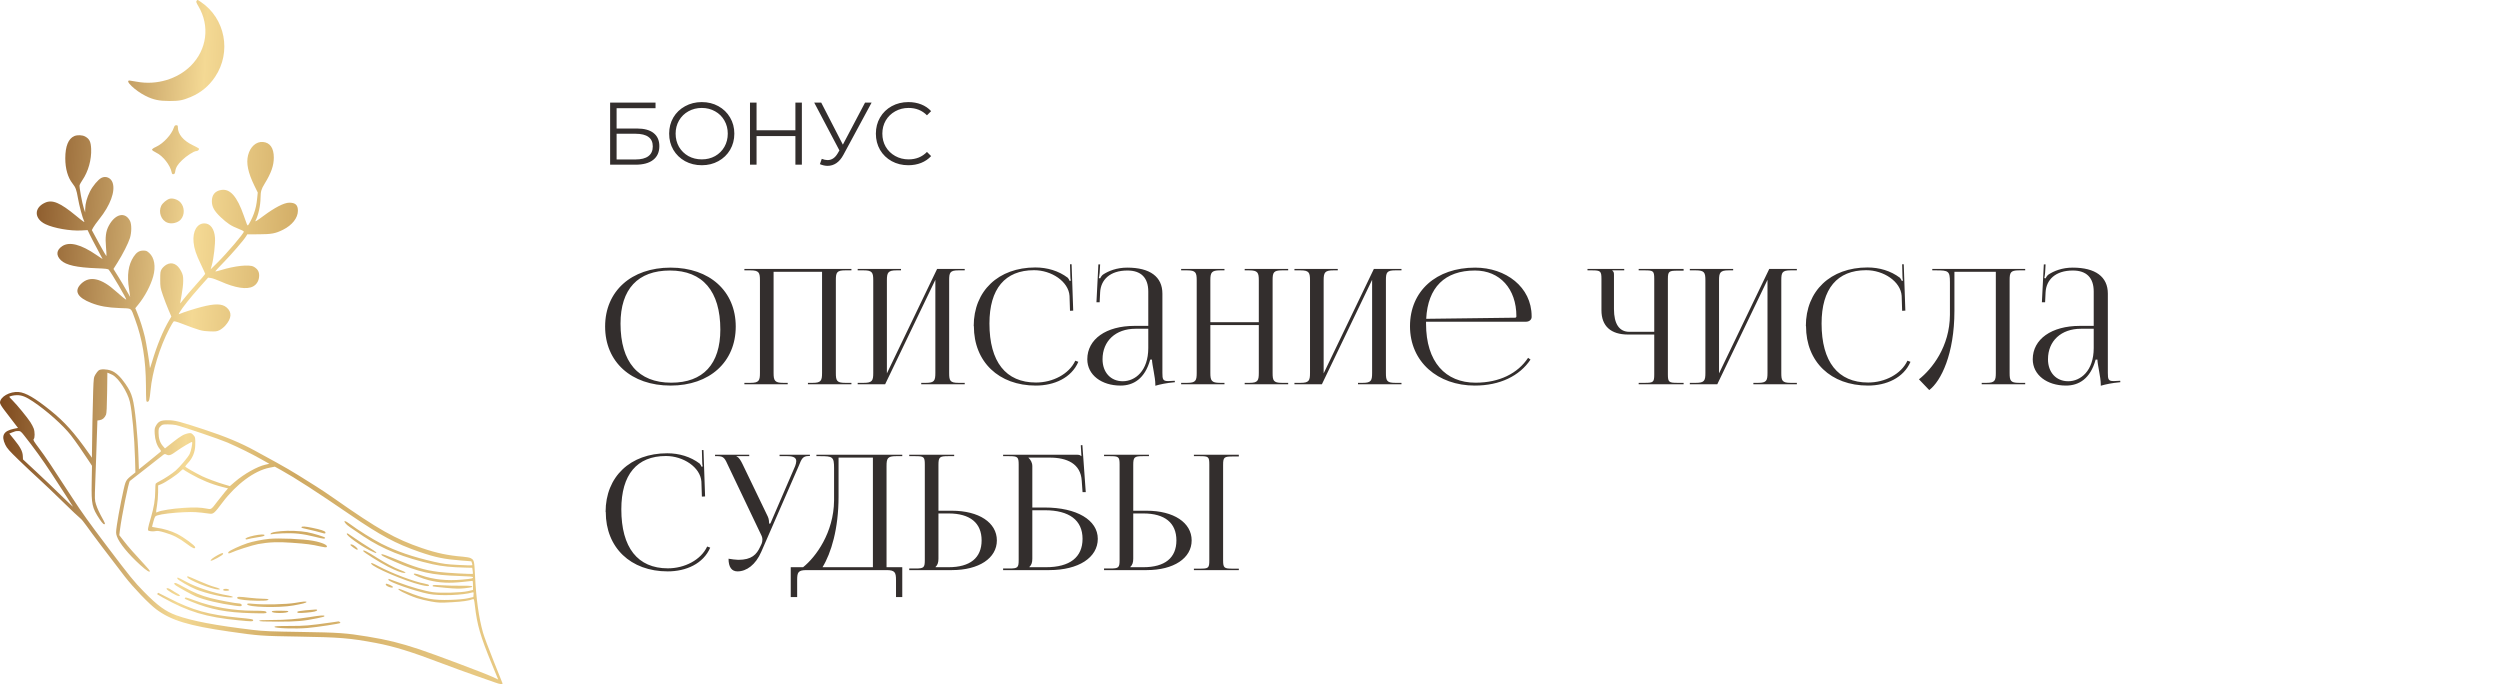 <?xml version="1.0" encoding="UTF-8"?> <svg xmlns="http://www.w3.org/2000/svg" width="592" height="162" viewBox="0 0 592 162" fill="none"> <path d="M158.796 91.304C168.03 91.304 174.224 85.718 174.224 77.32C174.224 68.96 168.03 63.374 158.796 63.374C149.486 63.374 143.292 68.96 143.292 77.32C143.292 85.718 149.486 91.304 158.796 91.304ZM158.948 90.62C151.12 90.62 146.94 85.718 146.94 76.636C146.94 68.466 151.044 64.058 158.644 64.058C166.396 64.058 170.576 68.96 170.576 78.042C170.576 86.212 166.51 90.62 158.948 90.62ZM176.27 91H186.53V90.658H185.466C183.452 90.658 183.186 90.126 183.186 88.302V64.362H194.662V88.302C194.662 90.126 194.434 90.658 192.458 90.658H191.318V91H201.616V90.658H200.134C198.12 90.658 197.93 90.126 197.93 88.302V66.376C197.93 64.552 198.12 64.02 200.134 64.02H201.616V63.678H176.27V64.02H177.714C179.728 64.02 179.956 64.552 179.956 66.376V88.302C179.956 90.126 179.728 90.658 177.714 90.658H176.27V91ZM203.1 91H209.598L221.492 66.262V88.302C221.492 90.126 221.264 90.658 219.288 90.658H218.148V91H228.446V90.658H226.964C224.95 90.658 224.76 90.126 224.76 88.302V66.376C224.76 64.552 224.95 64.02 226.964 64.02H228.446V63.678H221.91L210.016 88.416V66.376C210.016 64.552 210.282 64.02 212.296 64.02H213.36V63.678H203.1V64.02H204.544C206.558 64.02 206.786 64.552 206.786 66.376V88.302C206.786 90.126 206.558 90.658 204.544 90.658H203.1V91ZM230.614 77.244C230.614 85.68 236.504 91.304 245.282 91.304C249.652 91.304 253.718 89.48 255.352 85.68L254.63 85.414C253.148 88.606 249.272 90.582 245.32 90.582C238.176 90.582 234.3 85.68 234.3 76.598C234.3 68.39 237.986 63.982 244.864 63.982C248.968 63.982 253.034 66.642 253.262 70.062L253.376 73.596L254.136 73.558L253.756 62.576H253.376L253.452 65.35C253.452 65.73 253.49 66.148 253.566 66.452L253.3 66.528C253.186 66.262 253.034 65.958 252.844 65.768C250.678 64.134 247.98 63.336 245.168 63.336C236.428 63.336 230.576 68.884 230.576 77.206L230.614 77.244ZM271.912 77.168H268.644C261.918 77.168 257.472 80.322 257.472 85.072C257.472 88.796 260.854 91.304 265.338 91.304C268.378 91.304 271.114 89.708 272.368 85.148H272.786C272.824 86.478 273.584 89.328 273.584 91.038V91.342C274.762 91 276.168 90.696 278.22 90.506L278.182 90.164L277.46 90.202C277.156 90.202 276.89 90.24 276.624 90.24C275.37 90.24 275.256 89.822 275.256 88.302V69.53C275.256 65.54 272.33 63.374 266.934 63.374C264.426 63.374 262.45 64.172 261.158 65.046C260.892 65.236 260.55 65.806 260.512 65.92L260.208 65.844C260.284 65.578 260.322 65.16 260.398 64.628L260.512 62.614H260.094L259.638 71.582H260.398L260.512 69.226C260.664 66.262 262.83 64.058 266.972 64.058C270.202 64.058 271.912 65.768 271.912 69.036V77.168ZM271.912 77.852V82.412C271.912 87.846 268.796 90.278 265.87 90.278C263.02 90.278 261.082 88.188 261.082 85.072C261.082 80.74 264.198 77.852 268.872 77.852H271.912ZM279.694 91H289.954V90.658H288.89C286.876 90.658 286.61 90.126 286.61 88.302V76.978H298.086V88.302C298.086 90.126 297.858 90.658 295.882 90.658H294.742V91H305.04V90.658H303.558C301.544 90.658 301.354 90.126 301.354 88.302V66.376C301.354 64.552 301.544 64.02 303.558 64.02H305.04V63.678H294.742V64.02H295.806C297.82 64.02 298.086 64.552 298.086 66.376V76.294H286.61V66.376C286.61 64.552 286.876 64.02 288.89 64.02H289.954V63.678H279.694V64.02H281.138C283.152 64.02 283.38 64.552 283.38 66.376V88.302C283.38 90.126 283.152 90.658 281.138 90.658H279.694V91ZM306.524 91H313.022L324.916 66.262V88.302C324.916 90.126 324.688 90.658 322.712 90.658H321.572V91H331.87V90.658H330.388C328.374 90.658 328.184 90.126 328.184 88.302V66.376C328.184 64.552 328.374 64.02 330.388 64.02H331.87V63.678H325.334L313.44 88.416V66.376C313.44 64.552 313.706 64.02 315.72 64.02H316.784V63.678H306.524V64.02H307.968C309.982 64.02 310.21 64.552 310.21 66.376V88.302C310.21 90.126 309.982 90.658 307.968 90.658H306.524V91ZM361.398 76.18C362.12 76.18 362.69 75.686 362.69 75.078V74.888C362.69 67.972 356.572 63.374 349.314 63.374C340.08 63.374 333.886 68.922 333.886 77.244C333.886 85.68 340.46 91.304 349.238 91.304C355.166 91.304 359.84 89.024 362.424 85.148L361.854 84.73C359.422 88.416 355.052 90.62 349.428 90.62C342.284 90.62 337.686 85.718 337.686 76.636V76.18H361.398ZM337.724 75.496C338.104 68.048 342.132 64.058 349.276 64.058C355.166 64.058 359.08 68.39 359.08 74.888C359.08 75.116 358.966 75.23 358.776 75.23L337.724 75.496ZM388.039 91H398.679V90.658H397.235C395.221 90.658 394.955 90.506 394.955 88.682V66.072C394.955 64.248 395.221 64.096 397.235 64.096H398.679V63.678H388.039V64.02H389.483C391.497 64.02 391.725 64.172 391.725 65.996V78.574H385.835C383.441 78.574 382.187 76.712 382.187 73.178V65.084C382.187 64.476 382.111 64.362 381.807 64.096V64.02H384.619V63.678H375.917V64.02H376.981C378.995 64.02 379.223 64.21 379.223 66.034V73.482C379.223 77.206 381.427 79.22 385.531 79.22H391.725V88.682C391.725 90.506 391.497 90.658 389.483 90.658H388.039V91ZM400.151 91H406.649L418.543 66.262V88.302C418.543 90.126 418.315 90.658 416.339 90.658H415.199V91H425.497V90.658H424.015C422.001 90.658 421.811 90.126 421.811 88.302V66.376C421.811 64.552 422.001 64.02 424.015 64.02H425.497V63.678H418.961L407.067 88.416V66.376C407.067 64.552 407.333 64.02 409.347 64.02H410.411V63.678H400.151V64.02H401.595C403.609 64.02 403.837 64.552 403.837 66.376V88.302C403.837 90.126 403.609 90.658 401.595 90.658H400.151V91ZM427.665 77.244C427.665 85.68 433.555 91.304 442.333 91.304C446.703 91.304 450.769 89.48 452.403 85.68L451.681 85.414C450.199 88.606 446.323 90.582 442.371 90.582C435.227 90.582 431.351 85.68 431.351 76.598C431.351 68.39 435.037 63.982 441.915 63.982C446.019 63.982 450.085 66.642 450.313 70.062L450.427 73.596L451.187 73.558L450.807 62.576H450.427L450.503 65.35C450.503 65.73 450.541 66.148 450.617 66.452L450.351 66.528C450.237 66.262 450.085 65.958 449.895 65.768C447.729 64.134 445.031 63.336 442.219 63.336C433.479 63.336 427.627 68.884 427.627 77.206L427.665 77.244ZM457.563 63.678V64.02H458.475C461.401 64.02 461.743 64.172 461.743 66.832V74.546C461.705 82.108 457.487 87.39 454.409 89.822L456.841 92.368C459.653 90.24 462.807 83.78 462.807 73.634V64.362H472.611V88.302C472.611 90.126 472.383 90.658 470.407 90.658H469.267V91H479.565V90.658H478.083C476.069 90.658 475.879 90.126 475.879 88.302V66.376C475.879 64.552 476.069 64.02 478.083 64.02H479.565V63.678H457.563ZM495.793 77.168H492.525C485.799 77.168 481.353 80.322 481.353 85.072C481.353 88.796 484.735 91.304 489.219 91.304C492.259 91.304 494.995 89.708 496.249 85.148H496.667C496.705 86.478 497.465 89.328 497.465 91.038V91.342C498.643 91 500.049 90.696 502.101 90.506L502.063 90.164L501.341 90.202C501.037 90.202 500.771 90.24 500.505 90.24C499.251 90.24 499.137 89.822 499.137 88.302V69.53C499.137 65.54 496.211 63.374 490.815 63.374C488.307 63.374 486.331 64.172 485.039 65.046C484.773 65.236 484.431 65.806 484.393 65.92L484.089 65.844C484.165 65.578 484.203 65.16 484.279 64.628L484.393 62.614H483.975L483.519 71.582H484.279L484.393 69.226C484.545 66.262 486.711 64.058 490.853 64.058C494.083 64.058 495.793 65.768 495.793 69.036V77.168ZM495.793 77.852V82.412C495.793 87.846 492.677 90.278 489.751 90.278C486.901 90.278 484.963 88.188 484.963 85.072C484.963 80.74 488.079 77.852 492.753 77.852H495.793ZM143.444 121.244C143.444 129.68 149.334 135.304 158.112 135.304C162.482 135.304 166.548 133.48 168.182 129.68L167.46 129.414C165.978 132.606 162.102 134.582 158.15 134.582C151.006 134.582 147.13 129.68 147.13 120.598C147.13 112.39 150.816 107.982 157.694 107.982C161.798 107.982 165.864 110.642 166.092 114.062L166.206 117.596L166.966 117.558L166.586 106.576H166.206L166.282 109.35C166.282 109.73 166.32 110.148 166.396 110.452L166.13 110.528C166.016 110.262 165.864 109.958 165.674 109.768C163.508 108.134 160.81 107.336 157.998 107.336C149.258 107.336 143.406 112.884 143.406 121.206L143.444 121.244ZM174.645 135.304C176.773 135.304 178.939 133.746 180.269 130.668L189.123 110.376C189.807 108.704 190.035 107.982 191.517 107.982H191.783V107.678H184.601V108.02H186.501C188.097 108.02 188.553 108.514 188.553 109.198C188.553 109.54 188.439 109.958 188.287 110.376L182.435 123.942L182.131 124.018V123.942C182.131 123.714 182.093 122.878 181.827 122.346L175.823 109.882C175.481 109.198 175.025 108.286 174.417 108.096V108.02H177.419V107.678H169.325V108.02H169.971C171.453 108.02 171.681 108.628 172.479 110.376L180.231 126.64C180.459 127.058 180.535 127.438 180.535 127.78C180.535 128.16 180.459 128.502 180.345 128.768L180.003 129.49C179.167 131.314 177.989 132.568 174.835 132.568C174.303 132.568 173.125 132.416 172.517 132.302C172.517 134.316 173.277 135.304 174.645 135.304ZM187.247 134.316V141.384H188.767V137.356C188.767 135.532 188.995 135 191.009 135H209.895C211.909 135 212.175 135.532 212.175 137.356V141.384H213.657V134.316H209.933V110.376C209.933 108.552 210.161 108.02 212.175 108.02H213.657V107.678H193.327V108.02H194.239C197.165 108.02 197.507 108.172 197.507 110.832V118.546C197.431 126.108 193.213 131.884 190.173 134.316H187.247ZM194.771 134.316C196.823 130.972 198.571 125.196 198.571 117.634V108.362H206.703V134.316H194.771ZM215.309 135H225.417C231.801 135 236.057 132.188 236.057 127.97C236.057 123.752 231.801 120.94 225.417 120.94H222.225V110.072C222.225 108.248 222.491 108.02 224.505 108.02H225.949V107.678H215.309V108.02H216.753C218.767 108.02 218.995 108.172 218.995 109.996V132.606C218.995 134.43 218.767 134.62 216.753 134.62H215.309V135ZM222.225 121.586H224.619C229.711 121.586 232.447 123.828 232.447 127.97C232.447 132.112 229.711 134.316 224.619 134.316H221.541V134.24C222.035 133.784 222.225 133.176 222.225 132.302V121.586ZM237.537 135H248.481C255.397 135 259.957 132.036 259.957 127.59C259.957 123.144 254.979 120.18 247.379 120.18H244.453V110.376C244.453 109.54 244.035 108.856 243.541 108.4V108.362H248.595C252.623 108.362 255.929 109.768 256.157 113.872L256.347 116.532H257.107L256.309 105.398L255.929 105.436L256.081 108.02H256.043C255.739 107.754 255.587 107.678 254.903 107.678H237.537V108.02H238.981C240.995 108.02 241.223 108.21 241.223 110.034V132.606C241.223 134.43 240.995 134.62 238.981 134.62H237.537V135ZM244.453 120.826H247.417C253.193 120.826 256.347 123.182 256.347 127.59C256.347 131.96 253.345 134.316 247.683 134.316H243.769V134.24C244.263 133.784 244.453 133.176 244.453 132.302V120.826ZM282.716 135H293.356V134.658H291.912C289.898 134.658 289.632 134.506 289.632 132.682V110.072C289.632 108.248 289.898 108.096 291.912 108.096H293.356V107.678H282.716V108.02H284.16C286.174 108.02 286.364 108.172 286.364 109.996V132.682C286.364 134.506 286.174 134.658 284.16 134.658H282.716V135ZM261.436 135H271.544C277.928 135 282.184 132.188 282.184 127.97C282.184 123.752 277.928 120.94 271.544 120.94H268.352V110.072C268.352 108.248 268.618 108.02 270.632 108.02H272.076V107.678H261.436V108.02H262.88C264.894 108.02 265.122 108.172 265.122 109.996V132.606C265.122 134.43 264.894 134.62 262.88 134.62H261.436V135ZM268.352 121.586H270.746C275.838 121.586 278.574 123.828 278.574 127.97C278.574 132.112 275.838 134.316 270.746 134.316H267.668V134.24C268.162 133.784 268.352 133.176 268.352 132.302V121.586Z" fill="#332E2D"></path> <path d="M144.478 24.3H155.23V25.623H146.011V30.432H150.82C152.556 30.432 153.872 30.789 154.768 31.503C155.678 32.217 156.133 33.253 156.133 34.611C156.133 36.025 155.643 37.11 154.663 37.866C153.697 38.622 152.304 39 150.484 39H144.478V24.3ZM150.463 37.761C151.821 37.761 152.843 37.502 153.529 36.984C154.229 36.466 154.579 35.696 154.579 34.674C154.579 33.666 154.236 32.917 153.55 32.427C152.878 31.923 151.849 31.671 150.463 31.671H146.011V37.761H150.463ZM166.183 39.126C164.727 39.126 163.404 38.804 162.214 38.16C161.038 37.502 160.114 36.606 159.442 35.472C158.784 34.338 158.455 33.064 158.455 31.65C158.455 30.236 158.784 28.962 159.442 27.828C160.114 26.694 161.038 25.805 162.214 25.161C163.404 24.503 164.727 24.174 166.183 24.174C167.639 24.174 168.948 24.496 170.11 25.14C171.286 25.784 172.21 26.68 172.882 27.828C173.554 28.962 173.89 30.236 173.89 31.65C173.89 33.064 173.554 34.345 172.882 35.493C172.21 36.627 171.286 37.516 170.11 38.16C168.948 38.804 167.639 39.126 166.183 39.126ZM166.183 37.74C167.345 37.74 168.395 37.481 169.333 36.963C170.271 36.431 171.006 35.703 171.538 34.779C172.07 33.841 172.336 32.798 172.336 31.65C172.336 30.502 172.07 29.466 171.538 28.542C171.006 27.604 170.271 26.876 169.333 26.358C168.395 25.826 167.345 25.56 166.183 25.56C165.021 25.56 163.964 25.826 163.012 26.358C162.074 26.876 161.332 27.604 160.786 28.542C160.254 29.466 159.988 30.502 159.988 31.65C159.988 32.798 160.254 33.841 160.786 34.779C161.332 35.703 162.074 36.431 163.012 36.963C163.964 37.481 165.021 37.74 166.183 37.74ZM189.883 24.3V39H188.35V32.217H179.152V39H177.598V24.3H179.152V30.852H188.35V24.3H189.883ZM206.395 24.3L199.717 36.669C199.241 37.551 198.681 38.209 198.037 38.643C197.407 39.063 196.714 39.273 195.958 39.273C195.398 39.273 194.796 39.14 194.152 38.874L194.593 37.614C195.097 37.81 195.559 37.908 195.979 37.908C196.945 37.908 197.736 37.383 198.352 36.333L198.772 35.619L192.808 24.3H194.467L199.591 34.254L204.841 24.3H206.395ZM215.093 39.126C213.637 39.126 212.321 38.804 211.145 38.16C209.983 37.516 209.066 36.627 208.394 35.493C207.736 34.345 207.407 33.064 207.407 31.65C207.407 30.236 207.736 28.962 208.394 27.828C209.066 26.68 209.99 25.784 211.166 25.14C212.342 24.496 213.658 24.174 215.114 24.174C216.206 24.174 217.214 24.356 218.138 24.72C219.062 25.084 219.846 25.616 220.49 26.316L219.503 27.303C218.355 26.141 216.906 25.56 215.156 25.56C213.994 25.56 212.937 25.826 211.985 26.358C211.033 26.89 210.284 27.618 209.738 28.542C209.206 29.466 208.94 30.502 208.94 31.65C208.94 32.798 209.206 33.834 209.738 34.758C210.284 35.682 211.033 36.41 211.985 36.942C212.937 37.474 213.994 37.74 215.156 37.74C216.92 37.74 218.369 37.152 219.503 35.976L220.49 36.963C219.846 37.663 219.055 38.202 218.117 38.58C217.193 38.944 216.185 39.126 215.093 39.126Z" fill="#332E2D"></path> <path fill-rule="evenodd" clip-rule="evenodd" d="M46.546 0.198C46.394 0.381 46.481 0.633 46.991 1.494C49.741 6.128 49.015 11.764 45.177 15.585C42.01 18.738 37.096 20.203 32.499 19.366C31.674 19.216 30.865 19.084 30.7 19.073C29.398 18.985 31.982 21.466 34.502 22.724C36.278 23.609 37.681 23.91 40.071 23.916C42.416 23.922 43.253 23.768 45.119 22.986C47.553 21.967 49.45 20.406 50.928 18.207C54.87 12.34 53.351 4.346 47.555 0.452C46.721 -0.108 46.788 -0.091 46.546 0.198ZM41.163 30.243C40.628 31.861 38.7 33.954 37.03 34.731C36.325 35.059 35.976 35.309 36.005 35.464C36.029 35.594 36.466 35.899 36.977 36.141C38.578 36.9 40.302 39.086 40.645 40.792C40.724 41.187 40.815 41.282 41.078 41.245C41.336 41.208 41.432 41.054 41.501 40.569C41.632 39.636 42.056 38.949 43.147 37.899C44.21 36.877 45.934 35.779 46.477 35.779C46.892 35.779 47.285 35.359 47.069 35.144C46.986 35.062 46.327 34.71 45.604 34.361C43.401 33.301 42.126 31.764 42.123 30.164C42.122 29.729 42.066 29.654 41.74 29.654C41.438 29.654 41.317 29.778 41.163 30.243ZM17.587 32.229C16.189 32.835 15.46 34.635 15.46 37.484C15.46 39.946 16.062 42.042 17.171 43.448C17.921 44.398 18.112 44.912 18.451 46.889C18.756 48.67 19.557 51.672 19.894 52.299C20.17 52.813 19.821 52.593 18.089 51.162C14.234 47.977 12.416 47.206 10.649 48.008C8.007 49.207 8.063 51.788 10.759 53.083C12.74 54.036 16.672 54.726 19.248 54.574L20.748 54.486L21.25 55.537C21.525 56.115 22.323 57.645 23.023 58.936C23.723 60.227 24.295 61.305 24.295 61.331C24.295 61.357 23.638 60.927 22.836 60.376C19.176 57.863 16.438 57.158 14.732 58.291C13.332 59.221 13.219 60.476 14.433 61.635C15.634 62.782 18.135 63.339 22.913 63.524C25.047 63.607 25.593 63.674 25.763 63.877C26.421 64.66 30.021 70.808 29.895 70.933C29.815 71.013 28.772 70.182 27.469 69C23.989 65.846 21.244 65.239 19.229 67.179C17.46 68.883 18.295 70.458 21.654 71.752C23.622 72.51 25.464 72.839 28.365 72.95C31.351 73.065 30.939 72.769 31.958 75.526C33.733 80.333 34.526 85.144 34.564 91.35C34.587 94.967 34.602 95.144 34.888 95.144C35.31 95.144 35.437 94.701 35.636 92.53C36.05 88.012 37.821 82.192 40.111 77.826C40.553 76.981 41.004 76.218 41.111 76.129C41.251 76.013 41.798 76.155 43.016 76.623C47.264 78.255 47.77 78.397 49.57 78.466C51.066 78.524 51.34 78.492 51.974 78.187C52.367 77.997 52.983 77.513 53.342 77.11C54.874 75.394 54.975 73.908 53.637 72.787C52.566 71.89 50.902 71.86 47.722 72.681C46.088 73.102 43.5 73.929 42.531 74.339C42.236 74.464 42.236 74.457 42.531 73.956C43.163 72.884 45.123 70.416 47.16 68.125L49.28 65.741L49.95 65.832C50.318 65.883 51.337 66.245 52.215 66.638C55.722 68.207 58.483 68.628 59.949 67.817C60.854 67.317 61.369 66.37 61.369 65.205C61.369 64.286 60.946 63.626 60.048 63.143C59.007 62.584 55.626 62.942 52.291 63.967C51.607 64.177 51.017 64.318 50.979 64.28C50.941 64.242 51.795 63.309 52.878 62.206C54.824 60.222 57.762 56.817 58.282 55.941L58.551 55.489L61.262 55.481C64.302 55.472 65.242 55.295 67.04 54.394C69.19 53.316 70.53 51.608 70.543 49.929C70.554 48.545 69.954 47.983 68.481 47.996C67.26 48.007 65.064 49.139 62.361 51.15C60.831 52.288 60.334 52.591 60.491 52.288C61.177 50.967 61.671 48.739 61.697 46.851C61.719 45.323 61.873 44.786 62.65 43.521C64.23 40.953 64.84 39.214 64.838 37.294C64.835 35.042 63.924 33.748 62.251 33.618C60.663 33.494 59.263 34.741 58.749 36.736C58.259 38.638 58.725 40.878 60.266 44.024L61.035 45.595L60.9 46.929C60.744 48.463 60.564 49.307 60.12 50.585C59.759 51.626 58.858 53.369 58.682 53.369C58.538 53.369 58.506 53.29 57.719 51.037C56.142 46.517 54.498 44.647 52.398 44.981C50.942 45.213 50.169 46.132 50.168 47.634C50.167 48.962 50.711 49.952 52.237 51.404C53.781 52.873 54.8 53.541 56.439 54.16C57.155 54.431 57.74 54.74 57.74 54.846C57.74 55.283 53.733 59.979 51.377 62.302L49.883 63.776L50.168 62.751C50.605 61.182 51.006 57.707 50.911 56.309C50.767 54.195 49.81 52.898 48.394 52.898C46.651 52.898 45.59 54.757 45.84 57.373C45.988 58.912 46.41 60.186 47.579 62.617C48.135 63.774 48.59 64.783 48.59 64.859C48.59 64.935 47.62 66.074 46.435 67.389C45.25 68.704 43.922 70.255 43.485 70.835C43.048 71.416 42.675 71.875 42.657 71.856C42.639 71.838 42.794 70.939 43.003 69.859C43.219 68.738 43.382 67.317 43.383 66.547C43.384 65.358 43.327 65.085 42.906 64.245C42.033 62.505 40.706 61.921 39.383 62.692C38.996 62.918 38.513 63.369 38.31 63.693C37.977 64.227 37.941 64.466 37.941 66.168C37.941 67.945 37.977 68.156 38.556 69.859C38.894 70.853 39.488 72.407 39.876 73.314L40.581 74.963L40.158 75.67C38.644 78.201 37.199 81.678 36.047 85.564C35.752 86.558 35.508 87.269 35.504 87.145C35.477 86.362 34.63 81.137 34.318 79.832C33.867 77.941 33.136 75.638 32.502 74.107L32.036 72.983L32.768 72.088C34.293 70.224 35.683 67.599 36.275 65.465C36.926 63.116 36.569 61.012 35.331 59.899C34.799 59.42 34.595 59.337 33.957 59.337C32.977 59.338 32.335 59.74 31.646 60.784C30.372 62.716 30.027 65.182 30.566 68.485C30.732 69.5 30.851 70.33 30.829 70.33C30.808 70.33 30.433 69.677 29.997 68.877C29.561 68.079 28.678 66.584 28.036 65.557L26.869 63.688L27.816 62.189C29.055 60.226 30.375 57.625 30.766 56.375C31.186 55.035 31.192 53.107 30.78 52.302C29.635 50.069 27.269 50.62 25.752 53.474C25.063 54.769 24.886 56.166 25.104 58.589C25.195 59.603 25.243 60.512 25.21 60.608C25.178 60.705 24.386 59.369 23.451 57.639L21.751 54.494L22.067 53.892C22.24 53.561 22.887 52.66 23.505 51.889C26.122 48.624 27.346 45.303 26.676 43.283C26.287 42.108 25.068 41.579 24.009 42.124C23.235 42.523 21.971 44.026 21.31 45.335C20.588 46.765 20.207 48.149 20.18 49.442L20.162 50.306L19.856 49.364C19.442 48.089 18.741 44.262 18.844 43.846C18.89 43.661 19.187 43.131 19.504 42.668C20.91 40.612 21.698 37.796 21.585 35.233C21.512 33.562 21.19 32.9 20.174 32.332C19.508 31.959 18.318 31.912 17.587 32.229ZM40.15 47.071C39.457 47.277 38.493 48.087 38.184 48.724C37.453 50.227 38.163 52.17 39.648 52.73C40.652 53.109 42.084 52.778 42.786 52.005C43.783 50.908 43.746 49.007 42.706 47.898C42.084 47.235 40.895 46.85 40.15 47.071ZM23.386 87.692C23.195 87.825 22.845 88.262 22.609 88.663C22.194 89.368 22.176 89.496 22.067 92.543C21.965 95.387 21.788 104.287 21.776 107.224L21.771 108.389L21.118 107.46C17.601 102.457 15.303 99.889 11.905 97.165C8.247 94.233 6.093 92.982 4.445 92.833C2.341 92.643 0 93.973 0 95.359C0 95.609 0.374 96.251 0.994 97.062C1.54 97.778 2.5 99.033 3.126 99.85L4.265 101.335L3.334 101.524C0.829 102.033 0.222 103.138 1.255 105.312C1.645 106.134 2.163 106.722 4.449 108.936C5.95 110.389 8.101 112.414 9.229 113.436C10.357 114.458 12.914 116.896 14.911 118.855C16.908 120.813 18.74 122.545 18.982 122.703C19.224 122.861 19.896 123.669 20.474 124.498C21.559 126.054 26.175 132.172 29.491 136.449C31.635 139.215 35.318 143.049 37.074 144.342C40.584 146.929 44.686 148.171 54.27 149.551C61.322 150.566 61.818 150.602 70.677 150.743C80.396 150.899 82.919 151.106 88.977 152.248C93.335 153.069 97.408 154.328 104.683 157.101C107.055 158.005 110.544 159.277 112.435 159.928C114.327 160.58 116.46 161.328 117.176 161.592C118.415 162.049 119.073 162.126 118.994 161.804C118.974 161.722 118.03 159.359 116.897 156.552C115.764 153.744 114.628 150.705 114.373 149.798C113.378 146.26 112.752 141.784 112.484 136.301C112.307 132.683 112.283 132.59 111.379 132.135C111.162 132.025 110.381 131.887 109.643 131.828C106.107 131.544 103.411 130.979 99.941 129.795C93.588 127.628 89.539 125.34 79.196 118.075C77.764 117.07 75.812 115.763 74.857 115.172C73.903 114.58 72.073 113.434 70.79 112.623C69.508 111.813 67.059 110.385 65.348 109.45C63.636 108.514 61.384 107.281 60.342 106.71C57.007 104.88 53.373 103.367 48.353 101.716C42.393 99.755 41.461 99.517 39.725 99.512C38.098 99.507 37.511 99.778 36.934 100.801C36.614 101.366 36.577 101.607 36.635 102.732C36.71 104.164 37.162 105.531 37.818 106.307C38.1 106.641 38.172 106.835 38.056 106.95C37.965 107.041 36.766 108.021 35.392 109.128L32.893 111.142L32.794 108.287C32.602 102.746 31.965 96.436 31.391 94.382C31.004 92.997 30.652 92.281 29.645 90.826C28.499 89.171 27.37 88.136 26.306 87.763C25.224 87.385 23.873 87.352 23.386 87.692ZM26.623 88.767C28.086 89.532 30.192 92.787 30.753 95.148C31.274 97.346 31.836 103.554 31.975 108.651L32.062 111.87L31.026 112.704C30.194 113.374 29.93 113.699 29.686 114.353C29.325 115.324 28.06 121.603 27.683 124.303C27.433 126.086 27.433 126.264 27.678 126.999C28.192 128.54 30.397 131.24 33.246 133.818C34.747 135.176 35.496 135.64 35.496 135.211C35.496 135.135 34.946 134.479 34.273 133.753C31.655 130.927 30.457 129.562 29.373 128.171L28.246 126.726L28.402 125.485C28.818 122.188 30.45 114.14 30.752 113.898C30.888 113.79 32.562 112.484 34.471 110.996C36.38 109.508 38.178 108.098 38.467 107.862C38.966 107.454 39.018 107.444 39.462 107.664C40.049 107.956 40.495 107.794 41.866 106.788C42.945 105.997 45.376 104.561 45.474 104.659C45.645 104.829 45.245 106.841 44.907 107.505C44.504 108.297 42.591 110.567 41.597 111.434C40.794 112.134 38.902 113.389 37.862 113.911C37.385 114.15 36.943 114.425 36.879 114.522C36.815 114.618 36.762 115.404 36.76 116.268C36.756 118.272 36.441 120.192 35.713 122.644C35.009 125.019 34.914 125.583 35.203 125.685C35.646 125.84 36.382 125.871 36.897 125.756C37.293 125.667 37.833 125.756 39.004 126.102C41.031 126.702 42.319 127.36 44.161 128.74C45.657 129.86 46.228 130.093 46.219 129.578C46.213 129.197 43.439 127.165 41.885 126.403C40.487 125.718 38.825 125.216 37.162 124.977C36.56 124.891 36.046 124.799 36.021 124.774C35.995 124.748 36.136 124.167 36.333 123.482C36.672 122.299 36.72 122.226 37.263 122.048C38.253 121.723 41.001 121.396 43.621 121.291C45.945 121.199 46.596 121.236 49.663 121.64C50.518 121.752 50.788 121.517 52.662 119.016C55.935 114.65 60.274 111.438 63.829 110.749L65.076 110.507L66.575 111.332C69.803 113.109 75.03 116.486 82.982 121.932C90.107 126.813 93.746 128.76 99.364 130.699C103.086 131.984 105.185 132.415 109.245 132.731L111.608 132.915L111.759 133.344C111.843 133.58 111.871 133.812 111.823 133.86C111.775 133.908 110.288 133.871 108.52 133.776C105.8 133.631 104.928 133.519 102.86 133.047C97.748 131.882 93.886 130.559 90.307 128.75C88.336 127.753 84.66 125.452 82.828 124.067C81.671 123.192 81.156 123.179 81.923 124.045C82.296 124.467 82.815 124.838 86.073 127.012C90.629 130.053 95.65 132.077 102.465 133.619C104.624 134.107 106.991 134.344 110.457 134.42L111.822 134.45L111.928 135.15C111.986 135.535 112.01 135.865 111.982 135.884C111.811 136.001 105.592 135.652 103.885 135.43C100.347 134.972 98.412 134.386 93.013 132.141C91.439 131.487 90.447 131.153 90.354 131.246C90.139 131.46 90.631 131.74 93.319 132.931C99.118 135.5 102.234 136.194 108.894 136.401C111.266 136.475 112.01 136.546 112.01 136.698C112.01 136.976 111.738 137.036 109.486 137.247C105.901 137.584 102.631 137.243 99.716 136.229C98.45 135.788 97.908 135.716 98.004 136.003C98.083 136.239 100.046 137.017 101.491 137.384C104.047 138.035 106.45 138.151 109.722 137.782C110.85 137.656 111.826 137.551 111.891 137.55C111.957 137.549 112.01 138.032 112.01 138.624V139.699L110.787 139.982C109.182 140.353 104.469 140.488 102.474 140.219C100.663 139.975 97.274 139.014 94.382 137.924C93.147 137.458 92.1 137.077 92.056 137.077C92.011 137.077 91.974 137.174 91.974 137.292C91.974 137.787 98.283 140.002 101.519 140.643C104.098 141.153 109.703 140.957 111.902 140.279C112.149 140.203 112.181 140.272 112.138 140.784L112.089 141.378L110.826 141.663C110.01 141.848 108.56 141.984 106.72 142.049C102.608 142.194 100.44 141.791 96.359 140.123C95.429 139.744 94.595 139.433 94.505 139.433C93.604 139.433 96.237 140.799 98.759 141.641C99.525 141.896 101.028 142.256 102.098 142.441C103.914 142.754 104.241 142.765 107.04 142.605C109.638 142.457 111.045 142.25 112.02 141.873C112.228 141.792 112.298 142.044 112.461 143.472C112.983 148.026 113.745 150.647 116.477 157.28L117.973 160.915L116.53 160.24C114.813 159.438 102.681 154.873 99.31 153.76C94.665 152.227 91.771 151.514 87.079 150.744C81.903 149.895 80.214 149.778 71.229 149.644C64.206 149.539 62.413 149.465 60.028 149.181C51.031 148.109 45.483 147.056 41.78 145.718C39.184 144.78 37.326 143.428 34.07 140.109C31.764 137.759 30.794 136.564 25.418 129.46C21.067 123.71 19.359 121.33 17.193 117.996C12.247 110.383 10.726 108.115 9.3 106.227C7.991 104.494 7.798 104.164 7.985 103.978C8.27 103.694 8.27 102.282 7.985 101.477C7.865 101.138 7.513 100.467 7.204 99.985C6.496 98.883 4.045 95.888 3 94.848C2.565 94.415 2.209 94.028 2.209 93.989C2.209 93.818 3.273 93.574 4.018 93.574C5.184 93.574 6.109 93.939 7.799 95.063C11.013 97.202 14.946 100.706 16.794 103.076C17.758 104.311 19.775 107.201 21.107 109.256L21.784 110.3L21.713 114.241C21.619 119.434 21.792 120.231 23.605 122.966C24.271 123.969 24.671 124.325 24.836 124.06C24.879 123.991 24.738 123.623 24.524 123.243C23.56 121.528 23.045 120.43 22.736 119.434C22.415 118.397 22.409 118.221 22.559 114.252C22.644 111.992 22.752 108.977 22.798 107.552C22.844 106.126 22.923 103.749 22.974 102.268L23.066 99.577L23.65 99.484C24.289 99.382 24.795 98.938 25.104 98.207C25.245 97.875 25.322 96.337 25.365 92.994L25.427 88.252L25.809 88.397C26.019 88.476 26.385 88.643 26.623 88.767ZM41.649 100.651C43.154 100.989 52.053 104.009 53.864 104.796C56.578 105.976 59.575 107.456 61.827 108.729L63.771 109.829L62.853 110.033C60.922 110.461 57.789 112.226 55.575 114.131L54.435 115.111L53.051 114.7C51.388 114.206 48.965 113.304 47.88 112.777C46.255 111.986 43.857 110.615 43.857 110.476C43.857 110.397 44.173 109.996 44.559 109.586C45.594 108.484 46.175 107.065 46.229 105.51C46.29 103.717 46.242 103.462 45.746 102.968C45.329 102.554 45.193 102.505 44.681 102.593C43.6 102.777 42.844 103.205 40.95 104.703L39.067 106.192L38.553 105.6C37.873 104.817 37.547 103.808 37.547 102.486C37.547 101.498 37.587 101.362 38.008 100.943C38.44 100.513 38.547 100.485 39.704 100.488C40.383 100.49 41.258 100.564 41.649 100.651ZM5.719 103.115C7.987 105.972 10.087 108.881 12.095 111.949C14.838 116.137 17.105 119.648 17.27 119.959C17.339 120.088 16.125 118.947 14.574 117.423C13.023 115.899 10.333 113.333 8.598 111.721L5.443 108.79L5.405 107.979C5.354 106.896 4.838 105.909 3.392 104.128L2.207 102.668L2.72 102.46C3.609 102.101 3.694 102.08 4.292 102.067C4.831 102.056 4.943 102.138 5.719 103.115ZM45.119 112.223C47.627 113.652 50.113 114.67 52.674 115.316L53.996 115.65L53.332 116.414C52.967 116.835 52.152 117.857 51.52 118.687C50.003 120.682 50.051 120.647 49.032 120.453C47.419 120.144 46.121 120.101 43.475 120.267C40.926 120.427 37.998 120.891 37.35 121.236C37.183 121.325 37.015 121.367 36.977 121.329C36.939 121.291 37.026 120.596 37.17 119.785C37.315 118.973 37.436 117.554 37.44 116.631L37.446 114.951L38.201 114.639C39.254 114.203 41.918 112.42 42.666 111.65C43.008 111.298 43.327 111.07 43.376 111.144C43.424 111.219 44.208 111.704 45.119 112.223ZM71.389 124.823C71.337 124.907 71.457 125.011 71.656 125.056C73.776 125.531 76.048 126.092 76.409 126.23C76.917 126.423 77.171 126.335 77.045 126.008C76.936 125.726 75.911 125.39 73.933 124.987C72.214 124.637 71.532 124.593 71.389 124.823ZM66.529 125.778C64.81 125.955 64.172 126.115 64.08 126.39C64.027 126.547 64.107 126.575 64.384 126.496C64.591 126.438 65.754 126.346 66.969 126.293C69.687 126.175 71.679 126.39 74.558 127.111C76.607 127.625 76.987 127.66 76.987 127.335C76.987 127.151 74.263 126.308 72.716 126.013C71.127 125.711 68.242 125.601 66.529 125.778ZM82.124 126.381C81.906 126.732 85.313 129.201 87.585 130.338C88.26 130.676 88.885 130.952 88.973 130.952C89.391 130.952 88.997 130.628 87.36 129.627C86.384 129.03 84.91 128.072 84.086 127.497C82.221 126.197 82.234 126.205 82.124 126.381ZM60.193 126.814C58.749 127.123 57.951 127.456 58.16 127.664C58.263 127.766 58.457 127.771 58.708 127.676C58.922 127.595 59.833 127.412 60.733 127.27C62.448 126.998 62.631 126.944 62.631 126.703C62.631 126.49 61.465 126.543 60.193 126.814ZM63.735 127.602C62.115 127.762 59.863 128.212 58.608 128.626C56.92 129.184 54.432 130.326 54.143 130.676C53.839 131.046 54.176 131.165 54.726 130.882C55.63 130.417 59.835 129.07 61.106 128.838C63.688 128.368 65.825 128.286 69.178 128.527C72.582 128.771 73.807 128.931 75.87 129.402C76.745 129.602 77.251 129.653 77.354 129.55C77.776 129.13 76.324 128.46 74.123 128.058C71.759 127.626 66.035 127.375 63.735 127.602ZM82.982 129.041C82.982 129.206 84.316 130.167 84.546 130.167C84.872 130.167 84.714 129.873 84.129 129.393C83.573 128.937 82.982 128.755 82.982 129.041ZM86.014 130.506C86.108 130.787 89.957 133.207 91.868 134.186C93.72 135.135 95.105 135.664 95.738 135.664C96.33 135.664 96.001 135.433 94.735 134.961C93.437 134.477 91.145 133.27 89.371 132.136C86.875 130.541 85.861 130.048 86.014 130.506ZM51.588 131.43C50.471 132.033 49.739 132.617 49.899 132.778C50.073 132.953 52.759 131.499 52.822 131.197C52.896 130.839 52.564 130.902 51.588 131.43ZM87.906 133.487C88.178 134.298 95.927 137.613 99.626 138.5C101.114 138.857 101.598 138.881 101.598 138.596C101.598 138.463 101.216 138.32 100.533 138.197C98.093 137.76 92.789 135.757 89.643 134.086C88.148 133.291 87.8 133.171 87.906 133.487ZM44.332 136.645C44.336 137.251 50.189 139.588 51.706 139.59C52.437 139.591 52.019 139.315 50.791 138.988C50.092 138.802 48.408 138.155 47.049 137.549C45.69 136.944 44.522 136.449 44.454 136.449C44.386 136.449 44.331 136.538 44.332 136.645ZM41.992 137.011C42.056 137.32 44.96 138.997 46.451 139.586C48.815 140.52 52.944 141.472 54.634 141.474C55.548 141.475 55.19 141.215 53.994 141.011C50.595 140.428 46.578 139.113 44.134 137.782C43.105 137.222 42.19 136.763 42.102 136.763C42.013 136.763 41.964 136.875 41.992 137.011ZM41.262 138.165C41.212 138.244 41.368 138.447 41.607 138.616C42.385 139.161 45.475 140.86 46.374 141.235C48.401 142.081 51.973 142.931 55.506 143.408C56.928 143.6 57.148 143.599 57.225 143.399C57.329 143.128 57.009 142.894 56.527 142.891C55.826 142.886 51.613 142.093 49.925 141.648C47.638 141.045 45.932 140.346 43.624 139.067C41.721 138.012 41.426 137.899 41.262 138.165ZM91.343 138.41C91.343 138.807 92.925 139.388 93.061 139.04C93.121 138.888 92.414 138.486 91.698 138.265C91.431 138.183 91.343 138.218 91.343 138.41ZM102.484 138.617C102.428 138.708 102.437 138.817 102.504 138.859C102.572 138.901 103.944 139.055 105.552 139.202C107.888 139.415 108.785 139.435 110.007 139.303C110.848 139.212 111.607 139.094 111.694 139.041C112.157 138.756 111.604 138.68 109.209 138.702C107.756 138.716 105.672 138.664 104.577 138.588C103.205 138.493 102.556 138.502 102.484 138.617ZM39.44 139.426C39.44 139.732 41.838 141.161 42.352 141.161C42.781 141.161 42.612 140.862 42.004 140.544C41.678 140.374 41.093 140.019 40.702 139.756C40 139.283 39.44 139.136 39.44 139.426ZM52.85 139.669C52.85 139.843 53.034 139.904 53.56 139.904C54.264 139.904 54.5 139.712 54.02 139.528C53.532 139.342 52.85 139.424 52.85 139.669ZM37.304 140.543C37.175 140.75 37.073 140.673 38.572 141.513C44.573 144.875 48.796 146.143 56.478 146.89C59.571 147.19 59.949 147.192 59.949 146.9C59.949 146.627 59.712 146.584 56.399 146.259C49.391 145.573 45.564 144.501 40.105 141.696C38.692 140.97 37.507 140.375 37.472 140.375C37.437 140.375 37.361 140.451 37.304 140.543ZM56.163 141.543C56.163 141.818 56.378 141.885 57.949 142.095C59.281 142.273 62.644 142.315 63.222 142.161C63.965 141.963 63.528 141.789 62.276 141.784C61.56 141.781 60.122 141.677 59.081 141.552C56.64 141.258 56.163 141.257 56.163 141.543ZM43.785 141.621C43.672 141.804 43.662 141.799 45.277 142.458C49.853 144.325 53.579 145.042 59.515 145.197C62.675 145.279 63.104 145.262 63.104 145.05C63.104 144.689 62.62 144.62 60.028 144.615C55.152 144.605 50.457 143.785 46.105 142.183C44.047 141.425 43.925 141.396 43.785 141.621ZM69.888 142.764C67.852 143.117 62.612 143.234 59.988 142.986C58.725 142.866 58.529 142.88 58.529 143.087C58.529 143.796 66.001 143.992 69.482 143.375C71.618 142.996 72.57 142.742 72.57 142.549C72.57 142.358 71.94 142.409 69.888 142.764ZM72.346 144.522C71.236 144.624 70.441 144.767 70.406 144.871C70.305 145.178 70.737 145.22 72.525 145.077C74.308 144.934 75.094 144.746 75.094 144.463C75.094 144.28 74.951 144.284 72.346 144.522ZM64.366 144.831C64.366 145.281 68.122 145.263 68.271 144.812C68.321 144.662 67.869 144.616 66.351 144.616C64.775 144.616 64.366 144.66 64.366 144.831ZM73.42 146.115C70.335 146.612 67.689 146.815 64.266 146.815C61.997 146.815 61.357 146.858 61.408 147.011C61.459 147.162 62.493 147.206 65.878 147.204C70.348 147.2 71.917 147.065 75.094 146.409C76.67 146.083 76.829 146.033 76.829 145.862C76.829 145.645 75.909 145.713 73.42 146.115ZM78.643 147.365C73.225 148.14 72.207 148.228 68.62 148.228C65.629 148.228 64.997 148.266 64.997 148.447C64.997 148.785 69.987 148.952 72.806 148.709C75.07 148.513 80.41 147.7 80.587 147.524C80.68 147.431 80.31 147.117 80.142 147.148C80.099 147.155 79.424 147.253 78.643 147.365Z" fill="url(#paint0_linear_142_516)"></path> <defs> <linearGradient id="paint0_linear_142_516" x1="0" y1="0" x2="118.977" y2="6.007" gradientUnits="userSpaceOnUse"> <stop stop-color="#713A11"></stop> <stop offset="0.413" stop-color="#F4D994"></stop> <stop offset="0.634" stop-color="#CFA962"></stop> <stop offset="1" stop-color="#E7C882"></stop> </linearGradient> </defs> </svg> 